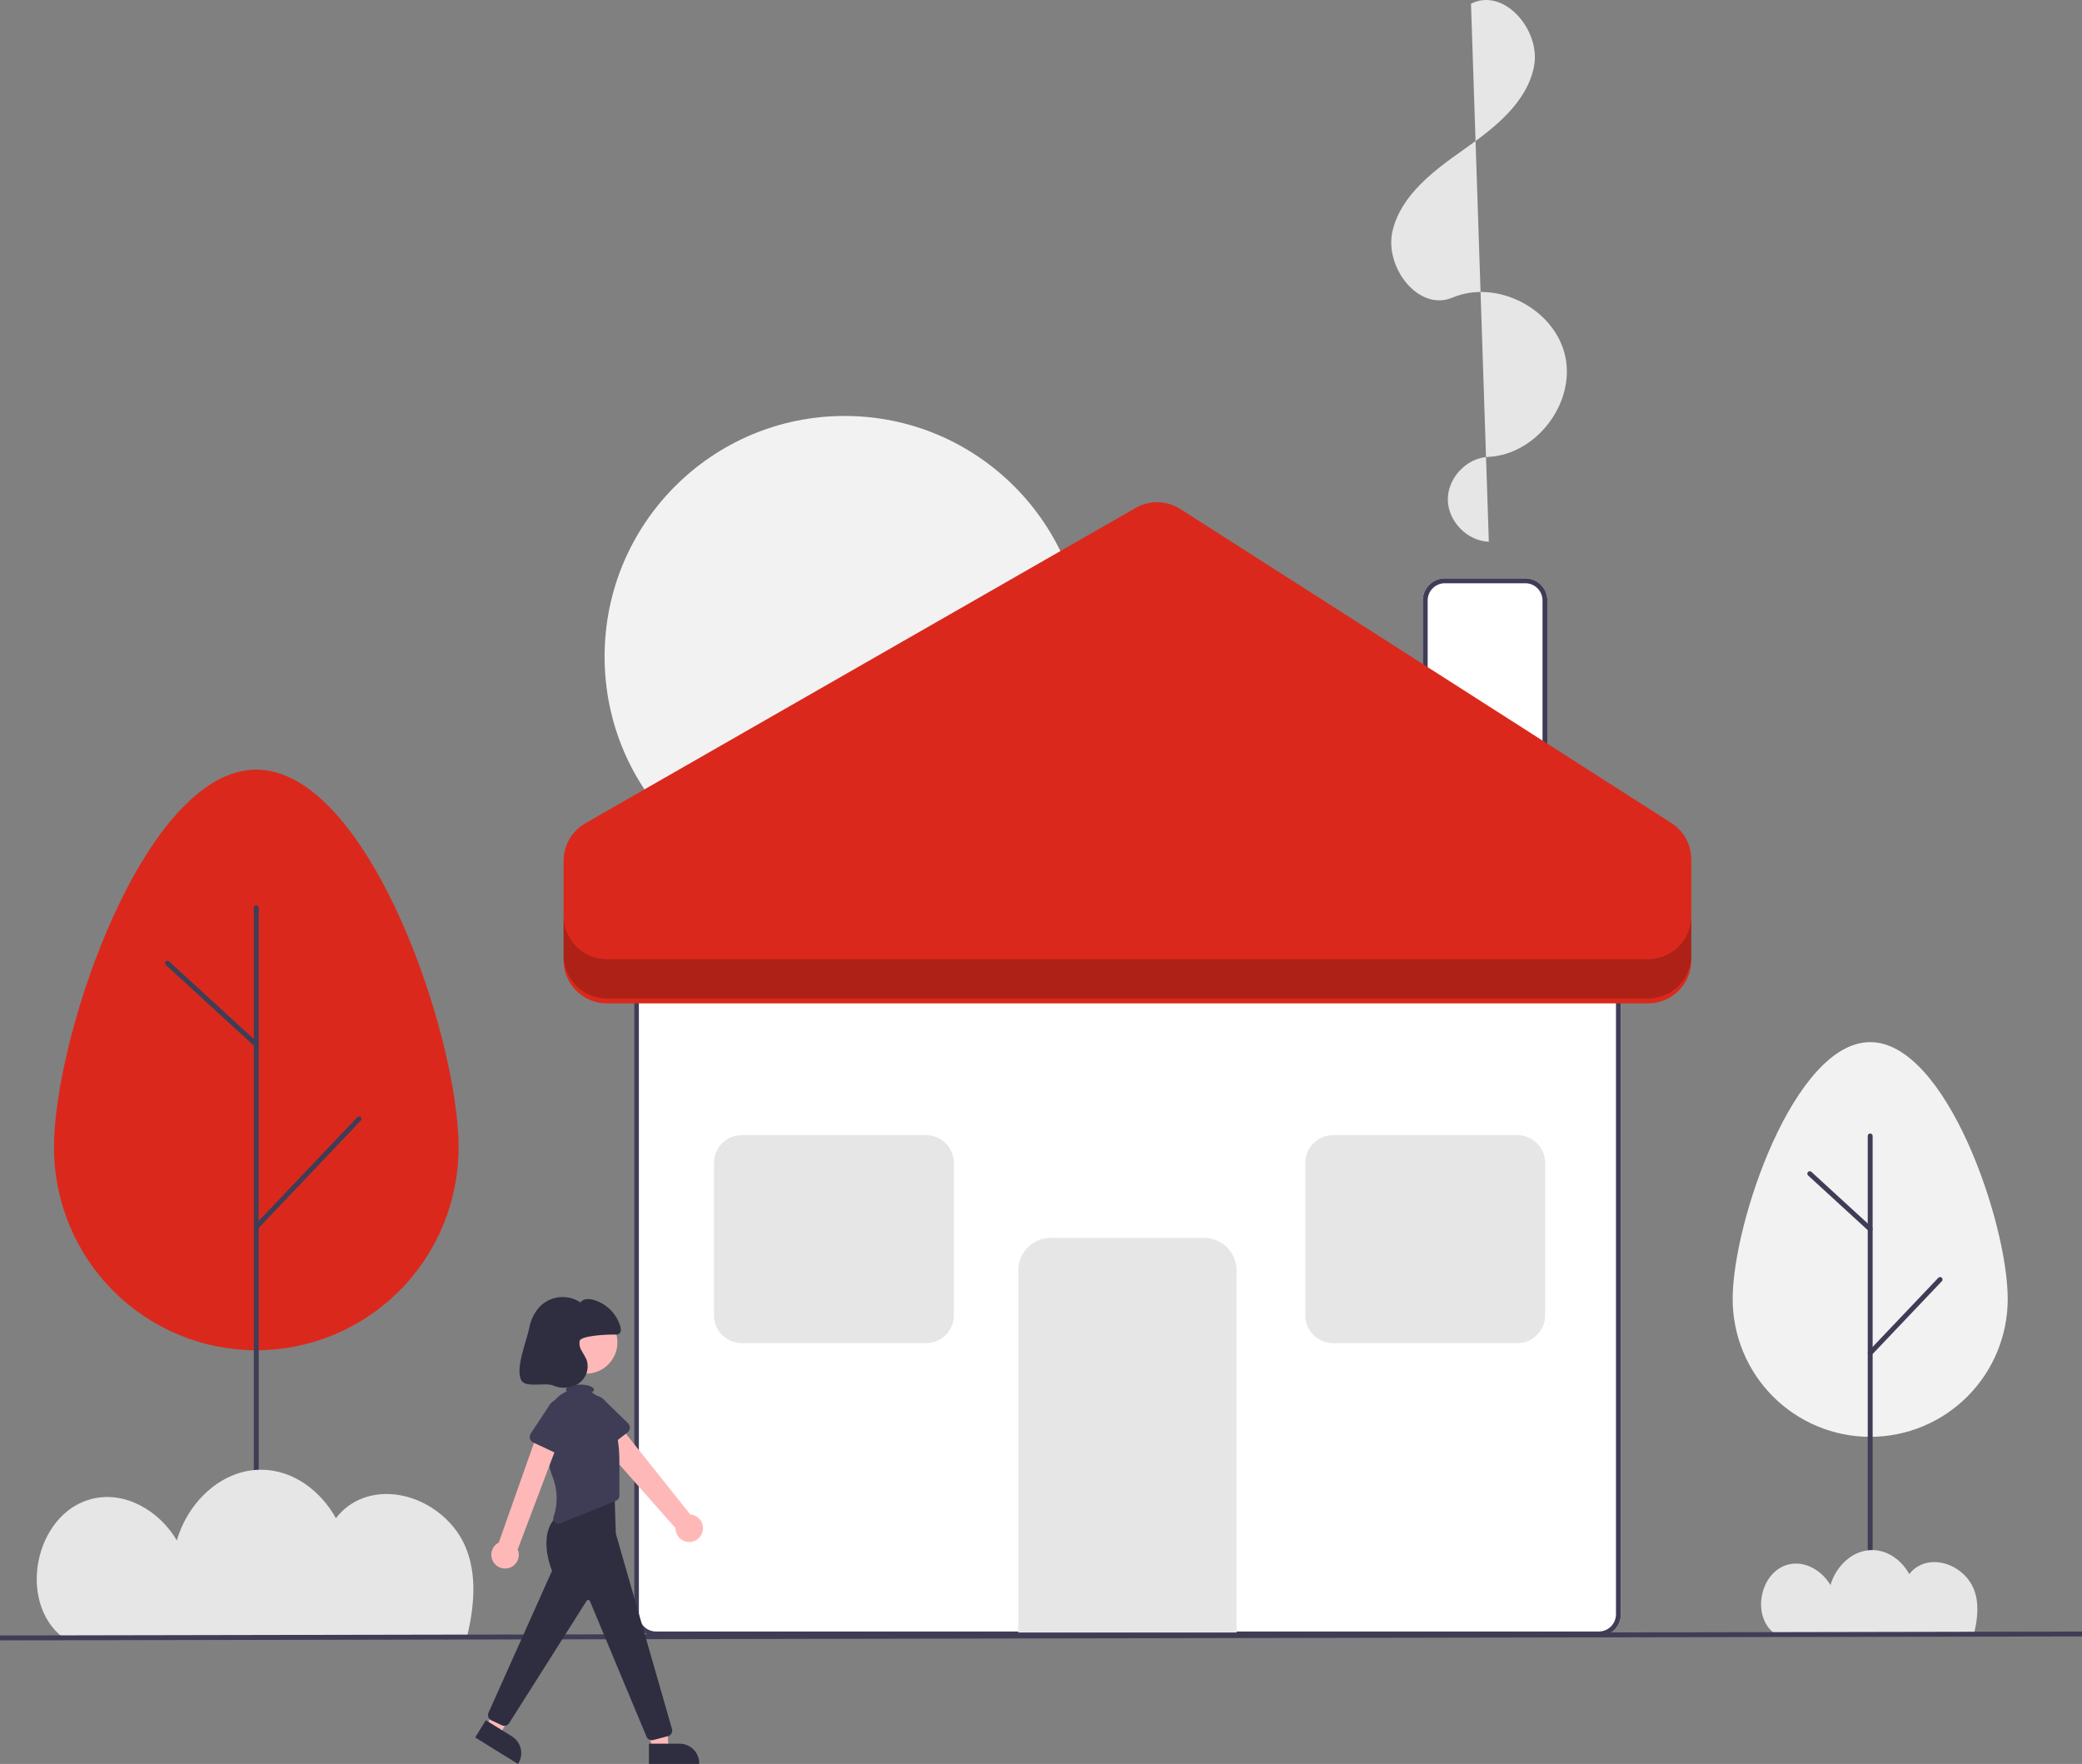 <svg width="373" height="316" viewBox="0 0 373 316" fill="none" xmlns="http://www.w3.org/2000/svg">
<rect x="0" y="0" width="373" height="316" fill="#808080" stroke="none"/>
<g clip-path="url(#clip0_708_34994)">
<path d="M286.439 293.149H117.532C116.484 293.147 115.481 292.73 114.74 291.988C114 291.245 113.583 290.239 113.582 289.19V173.576C113.583 172.527 114 171.52 114.74 170.778C115.481 170.036 116.484 169.618 117.532 169.617H286.439C287.486 169.618 288.49 170.036 289.23 170.778C289.97 171.52 290.387 172.527 290.388 173.576V289.19C290.387 290.239 289.97 291.245 289.23 291.988C288.49 292.73 287.486 293.147 286.439 293.149Z" fill="white"/>
<path d="M286.439 293.149H117.532C116.484 293.147 115.481 292.73 114.74 291.988C114 291.245 113.583 290.239 113.582 289.19V173.576C113.583 172.527 114 171.52 114.74 170.778C115.481 170.036 116.484 169.618 117.532 169.617H286.439C287.486 169.618 288.49 170.036 289.23 170.778C289.97 171.52 290.387 172.527 290.388 173.576V289.19C290.387 290.239 289.97 291.245 289.23 291.988C288.49 292.73 287.486 293.147 286.439 293.149ZM117.532 170.497C116.717 170.498 115.936 170.823 115.36 171.4C114.785 171.977 114.461 172.76 114.46 173.576V289.19C114.461 290.006 114.785 290.789 115.36 291.366C115.936 291.943 116.717 292.268 117.532 292.269H286.439C287.253 292.268 288.034 291.943 288.61 291.366C289.186 290.789 289.509 290.006 289.51 289.19V173.576C289.509 172.76 289.186 171.977 288.61 171.4C288.034 170.823 287.253 170.498 286.439 170.497H117.532Z" fill="#3F3D56"/>
<path d="M221.538 292.456H182.434V227.563C182.435 226.024 183.046 224.548 184.132 223.46C185.217 222.372 186.689 221.76 188.225 221.758H215.747C217.282 221.76 218.754 222.372 219.84 223.46C220.926 224.548 221.536 226.024 221.538 227.563V292.456Z" fill="#E6E6E6"/>
<path d="M277.226 144.975H254.895V107.564C254.896 106.515 255.312 105.509 256.053 104.766C256.793 104.024 257.797 103.607 258.844 103.605H273.277C274.324 103.607 275.328 104.024 276.068 104.766C276.809 105.509 277.225 106.515 277.226 107.564V144.975Z" fill="white"/>
<path d="M277.226 144.975H254.895V107.564C254.896 106.515 255.312 105.509 256.053 104.766C256.793 104.024 257.797 103.607 258.844 103.605H273.277C274.324 103.607 275.328 104.024 276.068 104.766C276.809 105.509 277.225 106.515 277.226 107.564V144.975ZM255.772 144.095H276.349V107.564C276.348 106.748 276.024 105.965 275.448 105.388C274.872 104.811 274.091 104.486 273.277 104.485H258.844C258.03 104.486 257.249 104.811 256.673 105.388C256.097 105.965 255.773 106.748 255.772 107.564V144.095Z" fill="#3F3D56"/>
<path d="M151.319 160.727C175.069 160.727 194.322 141.428 194.322 117.621C194.322 93.815 175.069 74.516 151.319 74.516C127.569 74.516 108.316 93.815 108.316 117.621C108.316 141.428 127.569 160.727 151.319 160.727Z" fill="#F2F2F2"/>
<path d="M266.732 97.046C262.859 96.924 259.411 93.384 259.384 89.5C259.356 85.616 262.753 82.026 266.623 81.849C275.242 81.453 282.298 72.182 280.402 63.745C278.505 55.309 268.164 49.967 260.209 53.316C254.107 55.884 247.941 47.791 249.487 41.34C251.034 34.89 256.886 30.558 262.301 26.744C267.716 22.93 273.509 18.451 274.816 11.948C276.123 5.444 269.432 -2.346 263.537 0.668" fill="#E6E6E6"/>
<path d="M165.915 240.608H132.884C131.566 240.606 130.303 240.081 129.371 239.147C128.44 238.213 127.916 236.947 127.914 235.626V208.329C127.916 207.008 128.44 205.742 129.371 204.808C130.303 203.874 131.566 203.349 132.884 203.348H165.915C167.233 203.349 168.496 203.874 169.428 204.808C170.359 205.742 170.883 207.008 170.885 208.329V235.626C170.884 236.947 170.359 238.213 169.428 239.147C168.496 240.081 167.233 240.606 165.915 240.608V240.608Z" fill="#E6E6E6"/>
<path d="M271.849 240.608H238.817C237.5 240.606 236.236 240.081 235.305 239.147C234.373 238.213 233.849 236.947 233.848 235.626V208.329C233.849 207.008 234.373 205.742 235.305 204.808C236.237 203.874 237.5 203.349 238.817 203.348H271.849C273.167 203.349 274.43 203.874 275.361 204.808C276.293 205.742 276.817 207.008 276.819 208.329V235.626C276.817 236.947 276.293 238.213 275.362 239.147C274.43 240.081 273.167 240.606 271.849 240.608V240.608Z" fill="#E6E6E6"/>
<path d="M100.973 171.997V154.209C100.973 152.842 101.333 151.5 102.017 150.318C102.701 149.136 103.685 148.157 104.868 147.479L203.465 90.99C204.689 90.289 206.081 89.937 207.49 89.971C208.899 90.005 210.273 90.425 211.461 91.185L299.426 147.425C300.521 148.126 301.423 149.092 302.048 150.234C302.673 151.376 303 152.658 303 153.961V171.997C303 174.052 302.186 176.024 300.735 177.478C299.285 178.932 297.318 179.748 295.267 179.748H108.706C106.655 179.748 104.688 178.932 103.238 177.478C101.787 176.024 100.973 174.052 100.973 171.997V171.997Z" fill="#DA291C"/>
<path opacity="0.2" d="M295.267 171.83H108.706C106.655 171.83 104.688 171.013 103.238 169.559C101.787 168.106 100.973 166.134 100.973 164.078V171.116C100.973 173.172 101.787 175.144 103.238 176.598C104.688 178.051 106.655 178.868 108.706 178.868H295.267C297.318 178.868 299.285 178.051 300.735 176.598C302.185 175.144 303 173.172 303 171.116V164.078C303 166.134 302.185 168.106 300.735 169.559C299.285 171.013 297.318 171.83 295.267 171.83V171.83Z" fill="black"/>
<path d="M310.414 232.697C310.414 219.056 321.446 186.688 335.054 186.688C348.662 186.688 359.694 219.056 359.694 232.697C359.694 239.248 357.098 245.53 352.477 250.162C347.856 254.794 341.589 257.396 335.054 257.396C328.519 257.396 322.252 254.794 317.631 250.162C313.01 245.53 310.414 239.248 310.414 232.697V232.697Z" fill="#F2F2F2"/>
<path d="M335.052 292.626C334.936 292.626 334.824 292.579 334.742 292.497C334.66 292.414 334.613 292.302 334.613 292.186V203.498C334.613 203.382 334.66 203.27 334.742 203.187C334.824 203.105 334.936 203.059 335.052 203.059C335.168 203.059 335.28 203.105 335.362 203.187C335.445 203.27 335.491 203.382 335.491 203.498V292.186C335.491 292.302 335.445 292.414 335.362 292.497C335.28 292.579 335.168 292.626 335.052 292.626V292.626Z" fill="#3F3D56"/>
<path d="M335.052 242.825C334.966 242.825 334.882 242.8 334.81 242.752C334.739 242.705 334.683 242.637 334.649 242.558C334.615 242.479 334.605 242.392 334.62 242.307C334.636 242.222 334.675 242.144 334.735 242.081L347.26 228.906C347.3 228.864 347.347 228.831 347.4 228.807C347.453 228.784 347.51 228.771 347.567 228.77C347.625 228.768 347.682 228.778 347.736 228.799C347.79 228.82 347.839 228.851 347.88 228.891C347.922 228.931 347.956 228.979 347.979 229.031C348.002 229.084 348.015 229.141 348.016 229.199C348.018 229.257 348.008 229.314 347.987 229.368C347.966 229.422 347.935 229.471 347.895 229.513L335.37 242.688C335.329 242.732 335.28 242.766 335.225 242.789C335.17 242.813 335.112 242.825 335.052 242.825V242.825Z" fill="#3F3D56"/>
<path d="M335.053 220.613C334.943 220.614 334.838 220.572 334.757 220.498L323.933 210.578C323.89 210.539 323.855 210.492 323.831 210.439C323.806 210.387 323.792 210.33 323.79 210.273C323.787 210.215 323.796 210.157 323.815 210.103C323.835 210.048 323.865 209.998 323.904 209.956C323.943 209.913 323.99 209.878 324.042 209.854C324.095 209.829 324.151 209.815 324.209 209.813C324.267 209.81 324.324 209.819 324.378 209.839C324.433 209.859 324.482 209.889 324.525 209.929L335.349 219.849C335.415 219.909 335.46 219.987 335.48 220.073C335.501 220.16 335.494 220.25 335.462 220.333C335.43 220.415 335.374 220.487 335.301 220.537C335.228 220.587 335.142 220.613 335.053 220.613V220.613Z" fill="#3F3D56"/>
<path d="M9.668 205.557C9.668 185.491 25.896 137.875 45.914 137.875C65.932 137.875 82.16 185.491 82.16 205.557C82.16 215.193 78.342 224.435 71.544 231.249C64.747 238.062 55.527 241.89 45.914 241.89C36.301 241.89 27.082 238.062 20.284 231.249C13.487 224.435 9.668 215.193 9.668 205.557V205.557Z" fill="#DA291C"/>
<path d="M45.911 293.502C45.795 293.502 45.684 293.456 45.601 293.374C45.519 293.291 45.473 293.179 45.473 293.063V162.6C45.473 162.483 45.519 162.371 45.601 162.289C45.684 162.207 45.795 162.16 45.911 162.16C46.028 162.16 46.139 162.207 46.222 162.289C46.304 162.371 46.35 162.483 46.35 162.6V293.063C46.35 293.179 46.304 293.291 46.222 293.374C46.139 293.456 46.028 293.502 45.911 293.502V293.502Z" fill="#3F3D56"/>
<path d="M45.911 220.25C45.826 220.25 45.742 220.225 45.67 220.177C45.598 220.13 45.542 220.062 45.508 219.983C45.474 219.904 45.464 219.817 45.48 219.732C45.495 219.647 45.535 219.569 45.594 219.506L64.019 200.125C64.1 200.04 64.21 199.991 64.326 199.988C64.443 199.986 64.555 200.029 64.64 200.11C64.724 200.19 64.773 200.301 64.776 200.418C64.779 200.534 64.735 200.647 64.655 200.732L46.229 220.113C46.188 220.157 46.139 220.191 46.084 220.214C46.03 220.238 45.971 220.25 45.911 220.25V220.25Z" fill="#3F3D56"/>
<path d="M45.913 187.571C45.803 187.571 45.698 187.53 45.617 187.456L29.694 172.862C29.608 172.783 29.556 172.674 29.551 172.557C29.546 172.441 29.587 172.327 29.666 172.241C29.744 172.155 29.854 172.103 29.97 172.098C30.086 172.093 30.2 172.134 30.286 172.213L46.209 186.806C46.274 186.866 46.32 186.945 46.34 187.031C46.36 187.117 46.354 187.208 46.322 187.29C46.29 187.373 46.234 187.444 46.161 187.494C46.088 187.544 46.001 187.571 45.913 187.571H45.913Z" fill="#3F3D56"/>
<path d="M317.84 292.579C317.881 292.612 317.925 292.64 317.967 292.672H353.649C354.348 289.832 354.595 286.99 353.551 284.521C352.063 281.003 347.659 278.808 344.158 280.318C343.328 280.686 342.606 281.259 342.058 281.984C340.69 279.529 338.236 277.678 335.403 277.68C331.854 277.682 328.903 280.592 327.94 283.952C326.389 281.328 323.326 279.495 320.332 280.284C315.325 281.603 313.743 289.406 317.84 292.579Z" fill="#E6E6E6"/>
<path d="M11.297 293.367C11.381 293.432 11.47 293.491 11.554 293.554H83.587C84.998 287.822 85.497 282.083 83.388 277.1C80.384 269.999 71.494 265.566 64.427 268.616C62.752 269.358 61.293 270.515 60.188 271.978C57.426 267.022 52.471 263.285 46.752 263.289C39.588 263.294 33.63 269.167 31.686 275.952C28.556 270.655 22.373 266.953 16.329 268.546C6.22 271.209 3.027 286.961 11.297 293.367Z" fill="#E6E6E6"/>
<path d="M372.998 292.273L0 292.98L0.002 293.86L373 293.153L372.998 292.273Z" fill="#3F3D56"/>
<path d="M125.867 274.369C125.956 274.021 125.968 273.658 125.902 273.305C125.836 272.952 125.694 272.618 125.485 272.326C125.276 272.035 125.006 271.793 124.694 271.617C124.382 271.441 124.035 271.336 123.677 271.309L109.741 253.844L106.293 257.065L121.015 273.749C121.01 274.354 121.226 274.939 121.623 275.394C122.019 275.849 122.569 276.143 123.167 276.219C123.765 276.296 124.37 276.149 124.868 275.808C125.366 275.467 125.721 274.955 125.867 274.369V274.369Z" fill="#FFB8B8"/>
<path d="M112.411 256.62L108.007 260.001C107.882 260.097 107.737 260.165 107.583 260.2C107.43 260.235 107.27 260.237 107.115 260.205C106.961 260.172 106.815 260.107 106.688 260.013C106.561 259.919 106.455 259.799 106.379 259.661L103.696 254.813C103.209 254.167 102.997 253.355 103.106 252.553C103.216 251.751 103.638 251.025 104.281 250.535C104.924 250.045 105.734 249.83 106.534 249.937C107.334 250.045 108.059 250.466 108.55 251.109L112.508 254.955C112.622 255.066 112.71 255.199 112.767 255.346C112.824 255.494 112.849 255.652 112.84 255.81C112.831 255.968 112.788 256.122 112.714 256.262C112.64 256.401 112.537 256.524 112.411 256.62H112.411Z" fill="#3F3D56"/>
<path d="M105.015 246.076C108.108 246.076 110.615 243.562 110.615 240.462C110.615 237.361 108.108 234.848 105.015 234.848C101.922 234.848 99.414 237.361 99.414 240.462C99.414 243.562 101.922 246.076 105.015 246.076Z" fill="#FFB8B8"/>
<path d="M116.971 313.284H119.767L119.501 308.039H115.375L116.971 313.284Z" fill="#FFB8B8"/>
<path d="M116.258 312.367L121.763 312.367H121.764C122.224 312.367 122.681 312.458 123.106 312.635C123.532 312.812 123.919 313.071 124.245 313.397C124.57 313.724 124.829 314.112 125.005 314.538C125.181 314.965 125.272 315.422 125.272 315.884V315.998L116.258 315.999L116.258 312.367Z" fill="#2F2E41"/>
<path d="M87.164 309.318L89.543 310.79L92.066 306.188L89.188 304.383L87.164 309.318Z" fill="#FFB8B8"/>
<path d="M87.037 308.16L91.721 311.06L91.721 311.061C92.113 311.303 92.453 311.621 92.723 311.996C92.992 312.37 93.185 312.794 93.291 313.244C93.397 313.693 93.414 314.159 93.34 314.615C93.266 315.071 93.104 315.508 92.862 315.901L92.802 315.998L85.133 311.25L87.037 308.16Z" fill="#2F2E41"/>
<path d="M116.77 311.747C116.562 311.746 116.359 311.683 116.188 311.564C116.017 311.446 115.886 311.278 115.812 311.083L105.7 286.848C105.678 286.789 105.641 286.737 105.591 286.698C105.542 286.659 105.483 286.634 105.42 286.626C105.358 286.619 105.294 286.628 105.237 286.655C105.18 286.681 105.131 286.722 105.096 286.774L91.203 308.711C91.067 308.916 90.863 309.064 90.627 309.13C90.391 309.196 90.139 309.175 89.918 309.07L88.017 308.181C87.773 308.066 87.584 307.86 87.49 307.607C87.397 307.354 87.405 307.074 87.514 306.828L98.896 281.396C98.647 280.79 96.223 274.567 99.948 271.493L99.974 271.477L110.073 266.961L110.328 274.727L120.394 309.737C120.432 309.869 120.443 310.007 120.427 310.143C120.411 310.279 120.368 310.41 120.301 310.53C120.233 310.649 120.142 310.753 120.034 310.837C119.926 310.921 119.802 310.982 119.669 311.017L117.033 311.712C116.947 311.735 116.858 311.746 116.77 311.747V311.747Z" fill="#2F2E41"/>
<path d="M110.227 255.599C109.842 254.052 109.297 252.492 108.567 251.772C108.298 251.51 108.046 251.231 107.811 250.938C107.32 250.317 106.701 249.81 105.998 249.449C106.255 249.305 106.406 249.134 106.406 248.949C106.406 248.445 105.283 248.035 103.898 248.035C102.512 248.035 101.389 248.445 101.389 248.949C101.393 249.008 101.408 249.066 101.433 249.118C101.459 249.171 101.495 249.219 101.539 249.257C100.634 249.627 99.848 250.239 99.266 251.025C98.684 251.812 98.329 252.743 98.239 253.718C97.915 257.196 97.82 261.642 98.955 264.454C99.908 266.779 99.983 269.373 99.168 271.75C99.113 271.916 99.106 272.093 99.149 272.263C99.192 272.432 99.282 272.586 99.409 272.705C99.535 272.825 99.694 272.905 99.865 272.937C100.036 272.969 100.213 272.951 100.374 272.886L110.396 268.838C110.564 268.77 110.709 268.653 110.811 268.501C110.912 268.35 110.967 268.172 110.967 267.99V261.842C110.975 259.738 110.726 257.642 110.227 255.599Z" fill="#3F3D56"/>
<path d="M91.051 280.923C91.4 280.842 91.727 280.685 92.009 280.463C92.29 280.242 92.52 279.961 92.682 279.641C92.844 279.321 92.934 278.969 92.945 278.61C92.957 278.251 92.89 277.894 92.749 277.564L100.59 256.838L96.613 255.809L89.361 276.322C88.824 276.596 88.406 277.058 88.186 277.621C87.965 278.184 87.959 278.808 88.167 279.375C88.376 279.942 88.784 280.413 89.316 280.698C89.847 280.983 90.465 281.063 91.051 280.923L91.051 280.923Z" fill="#FFB8B8"/>
<path d="M100.559 260.768L95.535 258.411C95.392 258.344 95.265 258.247 95.163 258.126C95.061 258.005 94.986 257.864 94.943 257.712C94.901 257.56 94.891 257.4 94.916 257.243C94.94 257.087 94.998 256.938 95.085 256.806L98.138 252.184C98.486 251.453 99.107 250.891 99.867 250.619C100.627 250.347 101.464 250.389 102.193 250.734C102.923 251.079 103.487 251.699 103.761 252.46C104.035 253.221 103.997 254.059 103.656 254.792L102.077 260.087C102.032 260.238 101.955 260.379 101.851 260.497C101.746 260.616 101.618 260.711 101.474 260.776C101.33 260.841 101.174 260.874 101.016 260.872C100.858 260.871 100.702 260.836 100.559 260.768V260.768Z" fill="#3F3D56"/>
<path d="M110.162 239.079C110.415 239.109 110.67 239.063 110.897 238.946C111.31 238.675 111.269 238.059 111.129 237.585C110.781 236.447 110.152 235.415 109.301 234.585C108.45 233.755 107.404 233.153 106.26 232.835C105.463 232.623 104.454 232.631 103.998 233.32C102.852 232.555 101.47 232.226 100.103 232.395C98.736 232.563 97.474 233.217 96.546 234.237C95.64 235.303 95.036 236.594 94.797 237.974C94.319 240.324 92.269 245.172 93.404 247.284C94.16 248.689 97.637 247.594 99.107 248.206C99.84 248.525 100.64 248.659 101.436 248.594C102.232 248.53 103 248.27 103.672 247.837C104.33 247.382 104.824 246.727 105.082 245.969C105.34 245.211 105.348 244.39 105.105 243.627C104.847 243.067 104.55 242.525 104.216 242.006C103.881 241.482 103.744 240.854 103.831 240.237C104.036 239.298 108.457 239.044 110.162 239.079Z" fill="#2F2E41"/>
</g>
<defs>
<clipPath id="clip0_708_34994">
<rect width="373" height="316" fill="white"/>
</clipPath>
</defs>
</svg>
